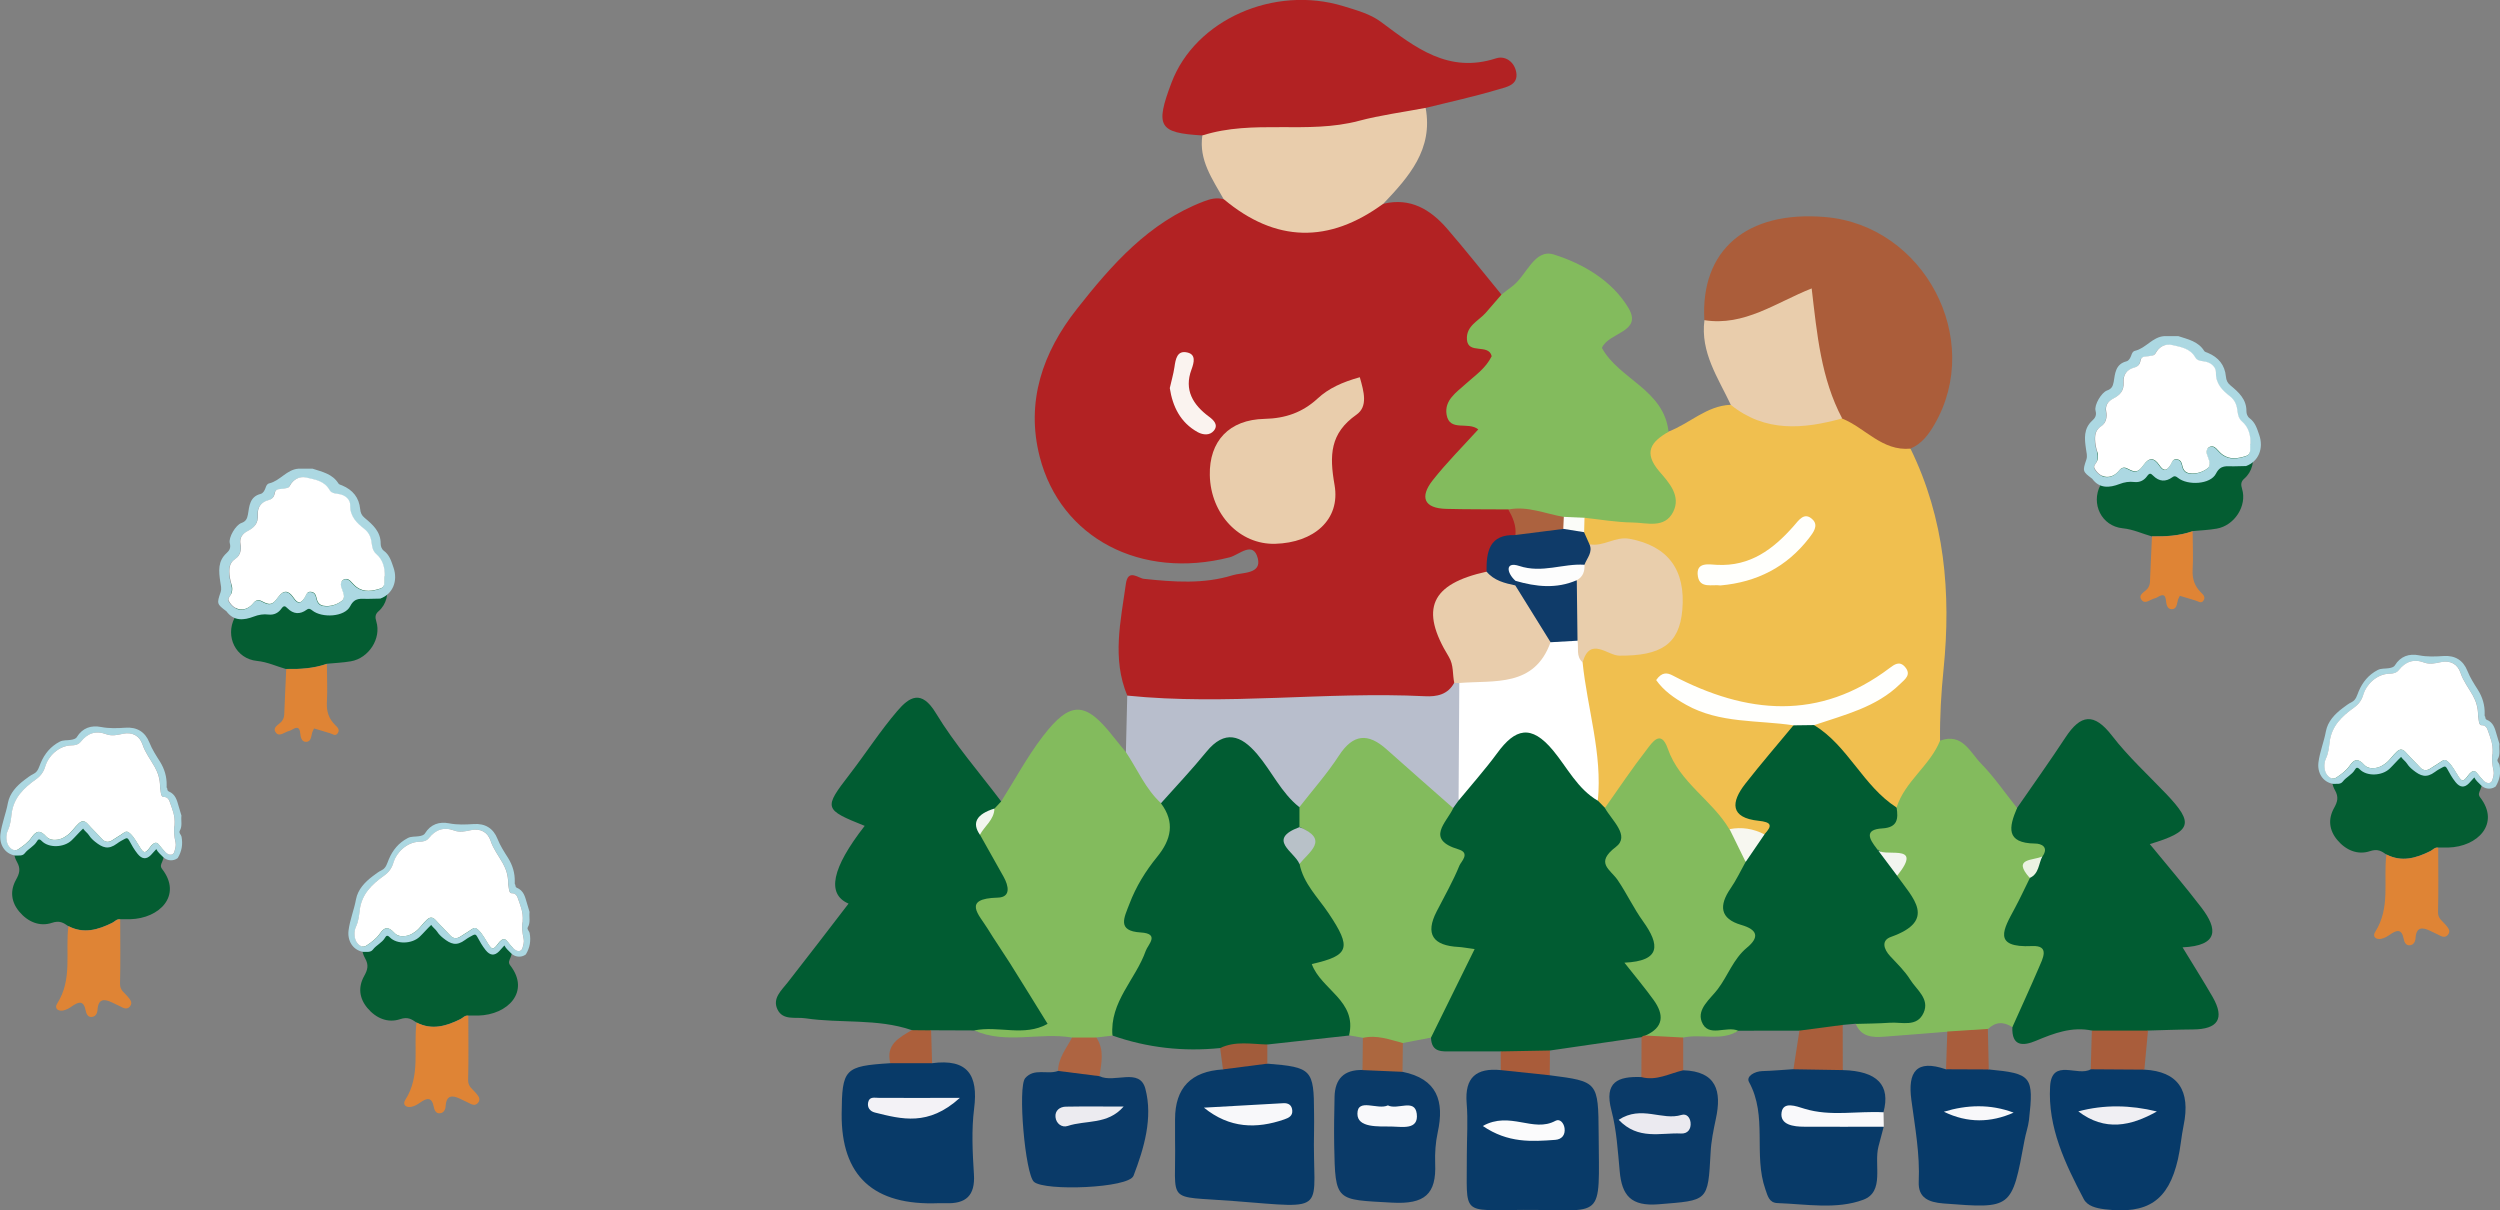 <?xml version="1.0" encoding="UTF-8"?>
<svg id="_レイヤー_2" data-name="レイヤー 2" xmlns="http://www.w3.org/2000/svg" viewBox="0 0 275.56 133.41">
  <rect x="0" y="0" width="275.56" height="133.41" fill="#808080" stroke="none"/>
  <defs>
    <style>
      .cls-1 {
        fill: #f0bf4f;
      }

      .cls-2 {
        fill: #b8c1c8;
      }

      .cls-3 {
        fill: #ac5f3b;
      }

      .cls-4 {
        fill: #fffffc;
      }

      .cls-5 {
        fill: #f9f9fb;
      }

      .cls-6 {
        fill: #ae6441;
      }

      .cls-7 {
        fill: #015c32;
      }

      .cls-8 {
        fill: #ab5d3a;
      }

      .cls-9 {
        fill: #f2f6ef;
      }

      .cls-10 {
        fill: #f2f5ef;
      }

      .cls-11 {
        fill: #df8435;
      }

      .cls-12 {
        fill: #acd8e2;
      }

      .cls-13 {
        fill: #a25c3b;
      }

      .cls-14 {
        fill: #083a68;
      }

      .cls-15 {
        fill: #a95d3b;
      }

      .cls-16 {
        fill: #fbfcf8;
      }

      .cls-17 {
        fill: #ac673f;
      }

      .cls-18 {
        fill: #ecebf0;
      }

      .cls-19 {
        fill: #f7f7f0;
      }

      .cls-20 {
        fill: #0a3a68;
      }

      .cls-21 {
        fill: #a95c3a;
      }

      .cls-22 {
        fill: #fbfbfc;
      }

      .cls-23 {
        fill: #e9cdac;
      }

      .cls-24 {
        fill: #83bb5d;
      }

      .cls-25 {
        fill: #073a69;
      }

      .cls-26 {
        fill: #ebeaf0;
      }

      .cls-27 {
        fill: #fff;
      }

      .cls-28 {
        fill: #a95d3c;
      }

      .cls-29 {
        fill: #ac623f;
      }

      .cls-30 {
        fill: #ebf2e3;
      }

      .cls-31 {
        fill: #f0eff3;
      }

      .cls-32 {
        fill: #b22223;
      }

      .cls-33 {
        fill: #fffffd;
      }

      .cls-34 {
        fill: #f8f8fa;
      }

      .cls-35 {
        fill: #ac613e;
      }

      .cls-36 {
        fill: #e9ceac;
      }

      .cls-37 {
        fill: #a95e3b;
      }

      .cls-38 {
        fill: #045d32;
      }

      .cls-39 {
        fill: #0f3b69;
      }

      .cls-40 {
        fill: #f3f2f6;
      }

      .cls-41 {
        fill: #faf3ef;
      }

      .cls-42 {
        fill: #fdfdfd;
      }

      .cls-43 {
        fill: #b8becc;
      }
    </style>
  </defs>
  <g id="_レイヤー_1-2" data-name="レイヤー 1">
    <g>
      <g>
        <path class="cls-32" d="M152.49,22.46c2.97-.71,5.18.63,7.01,2.74,2.06,2.38,4.01,4.86,6.01,7.29.36,1.19-.5,1.88-1.09,2.68-.45.6-1.32,1.38-.79,1.97,2.77,3.06.03,4.39-1.72,6.1-.83.81-1.86,1.91-.2,2.72,2.49,1.22,1.4,2.41.32,3.83-1.11,1.46-3.77,2.53-2.88,4.49.85,1.87,3.49.61,5.3.96.75.15,1.51.22,2.17.67.96.86,1.29,1.89.8,3.11-1.45,1.14-2.54,2.57-3.32,4.24-1.09.87-2.56,1.12-3.55,2.16-1.59,1.66-1.96,3.52-.78,5.53,1,1.71,1.72,3.41.55,5.34-1.3,1.55-3.12,1.57-4.9,1.62-8.26.23-16.54-.41-24.78.65-2.27.29-4.6-.08-6.38-1.88-1.71-4.09-.73-8.21-.16-12.33.24-1.71,1.38-.61,1.98-.55,3.3.35,6.6.6,9.8-.4,1.03-.32,3.21-.1,2.76-1.86-.51-1.98-2.06-.38-3.1-.11-9.75,2.49-18.63-2.09-20.94-11.09-1.55-6.06.33-11.5,4.09-16.27,3.84-4.88,7.92-9.55,14-11.87.76-.29,1.42-.45,2.19-.24.12-.03.29-.12.36-.07,5.64,3.58,11.42,2.84,17.25.57Z"/>
        <path class="cls-1" d="M210.58,49.45c3.78,7.71,4.49,15.94,3.65,24.29-.27,2.65-.42,5.26-.39,7.9.08,3.53-2.79,5.24-4.68,7.57-1.45.16-2.42-.77-3.14-1.74-1.97-2.67-4.86-4.61-6.22-7.76,2.22-2.49,6.04-2,8.19-4.65-2.09,1.44-4.34,2.58-6.81,3.08-2.76.56-5.57.37-8.37.19-2.69-.18-5.21-.9-8.14-2.6,4.15,3.3,8.85,2.12,12.79,3.72,1.09,1.51-.3,2.3-1.02,3.19-.95,1.18-1.89,2.36-2.75,3.61-.97,1.41-1.58,2.65.6,3.57,1.42.6,1.63,1.5.28,2.49-1.28.25-2.51-.09-3.75-.32-2.9-1.68-4.8-4.4-6.68-7.01-1.38-1.92-2.02-1.65-3.19.02-1.18,1.68-1.97,3.89-4.5,4.14-.55-.32-.84-.83-1.03-1.41-.34-4.81-1.58-9.52-1.67-14.36.22-1.88,1.3-2.46,3.16-2.44,6.03.06,7.52-.99,7.45-4.9-.07-3.88-2.28-5.38-7.9-5.36-.38,0-.76-.09-1.13-.2-.83-.37-1.23-1.04-1.34-1.91-.03-.62.1-1.2.46-1.72,1.8-1.1,3.69-.06,5.53-.17,3.3-.2,3.74-.85,2.28-3.9-1.69-3.53-1.55-3.96,1.65-5.2,2.33-.88,4.19-2.84,6.84-2.95,4,.83,7.99,1.88,12.11.75,2.92.68,5.31,2.38,7.71,4.06Z"/>
        <path class="cls-7" d="M176.13,88.26c.26.27.53.53.79.8,1.85.41,2.79,1.96,2.14,3.36-1.29,2.77.26,4.5,1.51,6.48.74,1.17,1.53,2.34,2.05,3.62.86,2.13.47,3.7-2.24,4.06,1.4,1.66,3.2,3.16,3.29,5.59.04,1.15-.63,1.87-1.66,2.28-.37.1-.73.06-1.06-.13-3.37.49-6.73.98-10.1,1.47-1.79,1.37-3.6,1.27-5.43.1-1.76,0-3.52,0-5.27,0-1.13,0-2.37.19-2.42-1.52-.52-2.52,1.36-4.23,2.2-6.28.6-1.47,1.1-2.62-1.13-3-2.47-.41-2.61-2.03-1.84-3.98.56-1.41,1.29-2.75,2.06-4.06.74-1.26,1.24-2.34-.13-3.68-1.52-1.5-.35-3.03.51-4.45.3-.46.61-.91.92-1.36,1.68-2.04,3.17-4.23,5.04-6.12,1.83-1.84,3.69-1.93,5.62-.11,2.12,2.01,3.93,4.25,5.17,6.91Z"/>
        <path class="cls-7" d="M107.39,113.58c-1.59,0-3.17-.01-4.76-.02-.72.53-1.43.62-2.14-.02-3.81-1.3-7.83-.72-11.72-1.3-1.09-.16-2.49.27-3.08-.99-.57-1.21.43-2.07,1.13-2.96,2.26-2.88,4.48-5.79,6.71-8.69q-3.67-1.58,1.78-8.57c-4.52-1.81-4.54-1.94-1.66-5.68,1.78-2.31,3.36-4.77,5.25-6.98,1.32-1.54,2.65-2.43,4.26.24,2.08,3.43,4.76,6.5,7.19,9.72.21.61-.14.99-.55,1.35-1.15.56-2,1.21-.77,2.51.85,1.27,1.64,2.58,2.31,3.95.47.96.78,2.2-.18,2.81-2.75,1.74-1.2,3.35-.06,5.02,1.36,2,2.63,4.05,3.89,6.12,1.9,3.12,1.6,3.75-1.91,3.74-1.89,0-3.81.34-5.67-.25Z"/>
        <path class="cls-7" d="M148.69,114.14c-3,.33-6,.66-9,.99-1.65,1.14-3.41.88-5.19.39-4.05.41-8.01-.02-11.86-1.37-1.82-2.78.53-4.76,1.4-6.98.67-1.7,2.17-3.23-.38-4.72-.85-.49-.46-1.62-.19-2.48.49-1.58,1.07-3.18,2.16-4.43,1.9-2.18,2.26-4.68,1.99-7.4,1.1-2.37,2.83-4.23,4.76-5.92,2.61-2.29,4.59-2.19,6.9.45,1.67,1.91,3.25,3.93,4.47,6.18.28.75.31,1.5.05,2.25-3.04,1.44-.26,2.66.16,3.97.93,2.12,2.63,3.76,3.73,5.77,1.06,1.94,2.11,4.08-.68,5.52-1.45.75-.23,1.2.08,1.65.72,1.05,1.54,2.04,2.08,3.2.48,1.03,1.08,2.16-.45,2.91Z"/>
        <path class="cls-7" d="M222.33,89.05c1.78-2.58,3.61-5.14,5.33-7.76,1.68-2.56,3.15-2.77,5.14-.19,1.78,2.31,3.96,4.3,5.98,6.42,3.08,3.24,2.83,4.12-1.82,5.52,1.94,2.37,3.88,4.63,5.69,7,1.82,2.37,1.91,4.2-2.08,4.38,1.17,1.93,2.28,3.67,3.31,5.46,1.39,2.42.56,3.57-2.15,3.59-1.66.01-3.31.08-4.97.12-2.07,1.32-4.13,1.33-6.19,0-2.2-.45-4.16.29-6.14,1.12-1.42.6-2.71.67-2.62-1.51-.41-1.17-.12-2.26.41-3.31,1.11-2.18,2.63-4.3-1.13-5.65-1.18-.42-1.02-1.91-.57-3.06.6-1.56,1.54-2.92,2.41-4.32.44-.8,1.12-1.49,1.13-2.48-1.48-1.49-5.2-2.25-1.73-5.32Z"/>
        <path class="cls-7" d="M199.95,79.92c3.76,2.29,5.4,6.72,9.09,9.08,2.11,2.16-1.54,2.71-1.2,4.37.57,1.23,1.45,2.24,2.31,3.26,2.05,2.18,3.14,4.36.21,6.73-1.01.81-.62,1.8.01,2.69.65.93,1.4,1.8,1.87,2.85,1.15,2.55.24,4.28-2.5,4.52-1.74.15-3.55.32-5.2-.58-.48.04-.95.09-1.43.13-1.42,1.52-3,1.78-4.77.63-2.24,0-4.48,0-6.71.01-.71.35-1.48.29-2.23.23-2.7-.19-3.27-1.23-1.98-3.68.58-1.11,1.42-2.07,2.08-3.14,1.19-1.92,2.99-3.38.33-5.99-1.87-1.83.52-4.12,1.69-6,.85-1.16,1.57-2.43,2.96-3.07.94-1,.75-1.34-.64-1.49-3.17-.33-3.06-2.05-1.46-4.09,1.71-2.19,3.53-4.29,5.3-6.43.75-.76,1.5-.75,2.26-.03Z"/>
        <path class="cls-24" d="M183.93,47.58c-1.94,1.11-2.85,2.28-1,4.42,1,1.16,2.4,2.65,1.49,4.43-.95,1.87-2.92,1.18-4.49,1.16-1.76-.02-3.52-.33-5.28-.52-.71.54-1.52.74-2.39.74-2.11-.15-4.15-.59-6.01-1.66-2.27-.02-4.55,0-6.82-.06-2.49-.05-2.95-1.31-1.53-3.13,1.54-1.96,3.32-3.73,5.04-5.63-1.12-.91-3.16.3-3.49-1.62-.27-1.6,1.08-2.46,2.09-3.38,1.02-.93,2.21-1.7,2.88-3.07-.33-1.43-2.62-.15-2.73-1.84-.1-1.52,1.29-2.04,2.09-2.96.58-.66,1.15-1.33,1.72-1.99.4-.31.79-.62,1.2-.92,1.57-1.18,2.42-4.17,4.56-3.5,3.23,1.01,6.44,2.89,8.23,5.89,1.61,2.69-2.19,2.67-2.92,4.41,1.88,3.45,6.83,4.59,7.34,9.22Z"/>
        <path class="cls-24" d="M127.97,88.55c1.56,2.08,1.13,3.99-.42,5.89-1.28,1.57-2.33,3.27-3.06,5.19-.58,1.52-1.41,2.99,1.24,3.15,2.16.13.8,1.34.56,2.02-1.11,3.16-3.99,5.62-3.67,9.35-.6.07-1.2.14-1.8.21-.89.72-1.78.73-2.67,0-3.57-.6-7.28.77-10.77-.78,2.67-.56,5.5.73,8.09-.73-1.38-2.23-2.75-4.46-4.14-6.67-.81-1.28-1.68-2.53-2.47-3.82-.94-1.53-2.87-3.32,1.12-3.42,1.47-.04,1.2-1.3.64-2.3-.87-1.54-1.73-3.08-2.6-4.63-.36-1.45,1.12-1.89,1.6-2.89.24-.26.48-.52.73-.78,1.52-2.4,2.87-4.93,4.59-7.17,3.05-3.98,4.71-3.89,7.79.05.45.57.92,1.13,1.38,1.69,2.2,1.25,3.39,3.2,3.87,5.63Z"/>
        <path class="cls-24" d="M143.23,91.17c0-.73,0-1.46,0-2.19.49-3.36,2.98-5.44,5.12-7.68,1.06-1.11,2.64-.89,3.9-.1,3.22,2.03,6.25,4.27,7.94,7.86-.76,1.64-3.11,3.45.57,4.56,1.35.4.28,1.36.11,1.77-.71,1.75-1.66,3.4-2.52,5.08q-1.9,3.7,2.46,3.91c.37.02.75.1,1.73.23-1.67,3.38-3.24,6.57-4.81,9.76-1.03.2-2.06.39-3.09.59-1.63,1.04-3.02.26-4.41-.57-.51-.09-1.02-.18-1.53-.27.91-3.81-3.1-5.05-4.11-7.86,4.16-.94,4.42-1.77,1.85-5.6-1.17-1.75-2.77-3.26-3.2-5.45.05-.36.02-.77.2-1.08.62-1.06,1.97-2.13-.21-2.98Z"/>
        <path class="cls-8" d="M210.58,49.45c-3.13.3-4.99-2.3-7.54-3.32-3.02-1.72-2.75-4.93-3.37-7.68-1.07-4.75-.95-4.68-5.46-3.27-2.05.64-4.21,2.18-6.35.11-.44-7.73,4.66-12.09,13.3-11.37,10.91.91,17.54,13.46,12.06,22.87-.64,1.1-1.39,2.13-2.63,2.65Z"/>
        <path class="cls-24" d="M206.86,93.53c-.81-1.03-1.43-2.1.62-2.22,1.68-.1,1.77-1.05,1.57-2.31.92-2.89,3.68-4.6,4.79-7.36,2.45-.9,3.3,1.27,4.5,2.5,1.47,1.5,2.67,3.27,3.99,4.92-.9,2.1-1.29,3.88,1.99,3.92.68,0,1.54.38.81,1.42-.88.55-1.52,1.24-1.39,2.38-.56,1.12-1.08,2.26-1.68,3.37-1.2,2.24-2.52,4.34,1.92,4.13,2.02-.1,1.16,1.42.74,2.41-.94,2.19-1.94,4.36-2.91,6.53-.95-.63-1.85-.61-2.69.21-1.42,1.2-2.91,1.34-4.47.29-2.33.18-4.66.38-6.99.55-1.29.1-2.51.02-3.11-1.41,1.26-.04,2.52-.04,3.77-.13,1.32-.09,2.98.53,3.71-1.1.69-1.54-.78-2.53-1.48-3.65-.59-.95-1.43-1.75-2.2-2.58-.73-.78-1.01-1.75.08-2.13,5.11-1.82,2.4-4.3.68-6.73.28-1.77-1.31-2.15-2.25-3Z"/>
        <path class="cls-32" d="M132.53,14.93c-4.81-.28-5.23-.99-3.4-5.82,2.61-6.91,11.27-10.78,18.95-8.43,1.43.44,2.97.86,4.13,1.73,3.79,2.82,7.43,5.73,12.69,4.02,1.02-.33,2.03.39,2.23,1.55.24,1.41-1.12,1.62-1.96,1.87-2.64.79-5.34,1.38-8.01,2.04-2.15,2.48-5.27,2.21-8.06,2.66-5.48.88-11.02.97-16.55.37Z"/>
        <path class="cls-24" d="M192.41,95c-.55.98-1.03,2.02-1.67,2.94-1.28,1.87-1.18,3.32,1.19,4.01,1.8.52,2.03,1.35.62,2.51-1.51,1.25-2.09,3.1-3.23,4.59-.83,1.08-2.27,2.16-1.76,3.54.69,1.87,2.74.42,4.05,1.03-1.92,1.19-4.09.29-6.1.75-1.44.88-2.85,1.12-4.17-.22,2.07-.9,2.1-2.31.92-3.94-.96-1.33-2.02-2.59-3.21-4.1,4.04-.18,3.91-1.97,2.06-4.55-1.04-1.44-1.8-3.08-2.8-4.55-.83-1.21-2.54-1.88-.2-3.66,1.6-1.22-.44-2.91-1.21-4.29,1.52-2.15,2.98-4.34,4.59-6.41.58-.75,1.57-2.34,2.34-.13,1.29,3.73,4.87,5.65,6.78,8.87,1.2.91,2.5,1.76,1.77,3.61Z"/>
        <path class="cls-43" d="M160.17,89.07c-2.45-2.16-4.91-4.31-7.34-6.48-2.04-1.82-3.68-1.71-5.25.7-1.3,2-2.9,3.8-4.36,5.68-2.01-1.59-3.04-3.96-4.66-5.86-1.76-2.07-3.56-2.73-5.59-.24-1.59,1.95-3.32,3.78-5,5.66-1.72-1.58-2.6-3.74-3.87-5.63.05-2.08.1-4.15.15-6.23,10.93,1.12,21.87-.47,32.81.07,1.32.07,2.53-.18,3.23-1.48.46-.21.82-.1,1.08.34,1.29,4.28.51,8.45-.59,12.62-.2.28-.41.56-.61.84Z"/>
        <path class="cls-23" d="M132.53,14.93c5.63-1.8,11.58-.1,17.25-1.61,2.41-.64,4.9-.96,7.36-1.43.84,4.57-1.84,7.59-4.65,10.55-6,4.41-11.88,4.32-17.62-.5-1.22-2.19-2.75-4.28-2.34-7.02Z"/>
        <path class="cls-14" d="M139.69,117.24c4.9.39,5.14.64,5.15,5.45,0,.64.02,1.27,0,1.91-.22,9.16,1.96,8.61-8.89,7.78-7.63-.59-6.3.43-6.43-6.73-.01-.76,0-1.53,0-2.29q0-5.17,5.27-5.48c1.52-1.05,3.09-1.76,4.89-.63Z"/>
        <path class="cls-14" d="M102.73,117.19c3.92-.52,5.12,1.29,4.64,5.01-.3,2.38-.17,4.83-.02,7.24.15,2.35-.89,3.27-3.11,3.18-.25-.01-.51,0-.76,0q-10.79.44-10.71-9.84c.04-4.98.31-5.27,5.36-5.59,1.53-1.08,3.07-1.06,4.6,0Z"/>
        <path class="cls-14" d="M170.82,118.52c5.32.69,5.35.69,5.39,6.48.06,9.75.72,8.32-8.32,8.36-6.97.03-6.18.7-6.21-6.03,0-1.91.14-3.83-.02-5.73-.23-2.85,1.07-3.91,3.76-3.65,1.95-1.18,3.76-1.12,5.4.57Z"/>
        <path class="cls-25" d="M236.37,117.9q5.53.31,4.31,6.18c-.25,1.22-.34,2.48-.62,3.7-1.05,4.58-3.34,6.09-8.08,5.51-.95-.12-1.89-.35-2.3-1.12-2.04-3.89-3.98-7.9-3.71-12.43.19-3.17,3.07-1.02,4.48-1.88,1.98-1.03,3.95-1.23,5.92.04Z"/>
        <path class="cls-14" d="M207.63,124.19c-.19.73-.39,1.46-.58,2.19-.52,2.01.71,4.97-1.67,5.86-2.94,1.1-6.28.48-9.45.37-.91-.03-1.07-.73-1.34-1.51-1.35-3.83.26-8.09-1.81-11.84-.34-.62.62-1.18,1.48-1.2,1.14-.03,2.28-.14,3.42-.21,1.84-1.16,3.65-1.06,5.45.1q5.69.16,4.47,4.65c-2.41,1.67-5.13.38-7.32.81,2.18.47,4.91-.76,7.34.78Z"/>
        <path class="cls-25" d="M219.21,117.88c4.73.45,4.98.75,4.43,5.59-.09.75-.36,1.47-.49,2.21-1.4,7.6-1.39,7.55-8.94,6.97-1.66-.13-2.79-.64-2.72-2.38.14-3.06-.41-6.03-.81-9.02-.42-3.09.53-4.53,3.82-3.38,1.57-1.04,3.14-.95,4.71.02Z"/>
        <path class="cls-23" d="M187.86,35.29c4.41.7,7.89-1.94,11.83-3.5.59,5.05,1.03,9.92,3.36,14.33-4.3,1.19-8.49,1.55-12.27-1.49-1.4-2.98-3.37-5.78-2.91-9.34Z"/>
        <path class="cls-20" d="M121.19,118.62c1.64.81,4.44-.99,5.06,1.4.84,3.19-.14,6.53-1.31,9.58-.53,1.37-9.78,1.71-10.97.67-.97-.85-1.81-10.45-.97-11.43.99-1.15,2.44-.36,3.6-.79,1.71-1.29,3.21-.88,4.57.58Z"/>
        <path class="cls-20" d="M154.59,118.14c3.82.77,4.64,3.23,3.88,6.68-.24,1.11-.32,2.28-.28,3.41.15,3.4-1.15,4.53-4.75,4.33-6.23-.35-6.26-.06-6.38-6.33-.03-1.78,0-3.55.04-5.33.04-1.98,1.05-3,3.06-2.96,1.52-.99,3-1.11,4.41.19Z"/>
        <path class="cls-20" d="M185.53,117.97c3.68.12,4.26,2.3,3.6,5.35-.26,1.23-.52,2.47-.58,3.72-.29,5.46-.28,5.25-5.72,5.7-3.05.25-4.06-.96-4.3-3.64-.21-2.24-.34-4.54-.91-6.7-.84-3.17.74-3.78,3.31-3.68,1.41-1,2.9-1.59,4.61-.75Z"/>
        <path class="cls-15" d="M236.37,117.9c-1.97-.01-3.94-.03-5.92-.04.04-1.42.08-2.84.12-4.26,2.07,0,4.13,0,6.19,0-.13,1.43-.26,2.87-.4,4.3Z"/>
        <path class="cls-37" d="M203.13,117.95c-1.82-.03-3.63-.06-5.45-.09.22-1.42.44-2.84.66-4.26,1.59-.21,3.18-.42,4.77-.63,0,1.66,0,3.33.01,4.99Z"/>
        <path class="cls-28" d="M219.21,117.88c-1.57,0-3.14-.01-4.71-.02.05-1.39.09-2.78.14-4.16,1.49-.1,2.98-.19,4.47-.29.03,1.49.06,2.98.1,4.47Z"/>
        <path class="cls-35" d="M185.53,117.97c-1.52.35-2.96,1.2-4.61.75,0-1.47.01-2.93.02-4.4.12-.12.26-.18.42-.18,1.39.07,2.78.14,4.17.22,0,1.2,0,2.41,0,3.61Z"/>
        <path class="cls-5" d="M207.63,124.19c-2.92,0-5.85.02-8.77,0-1.16,0-2.68-.2-2.49-1.56.18-1.27,1.61-.7,2.53-.42,2.87.88,5.81.23,8.71.39,0,.53.02,1.06.03,1.59Z"/>
        <path class="cls-17" d="M154.59,118.14c-1.47-.06-2.94-.13-4.41-.19.01-1.18.03-2.37.04-3.55,1.54-.36,2.96.19,4.41.57-.01,1.06-.02,2.11-.04,3.17Z"/>
        <path class="cls-6" d="M121.19,118.62c-1.52-.19-3.05-.39-4.57-.58.03-1.43.93-2.5,1.55-3.68.89,0,1.78,0,2.67,0,.92,1.36.56,2.82.35,4.27Z"/>
        <path class="cls-3" d="M102.73,117.19c-1.53,0-3.07,0-4.6,0-.52-2.06.97-2.81,2.36-3.64.71,0,1.43.01,2.14.02.03,1.21.07,2.42.11,3.62Z"/>
        <path class="cls-13" d="M139.69,117.24c-1.63.21-3.26.42-4.89.63-.1-.78-.21-1.57-.31-2.35,1.69-.81,3.45-.43,5.2-.39,0,.7,0,1.41,0,2.11Z"/>
        <path class="cls-21" d="M170.82,118.52c-1.8-.19-3.6-.38-5.4-.57,0-.69,0-1.37-.01-2.06,1.81-.03,3.62-.07,5.43-.1,0,.91-.01,1.82-.02,2.73Z"/>
        <path class="cls-23" d="M149.88,41.57c.46,1.62.92,3.24-.37,4.14-2.91,2.05-2.99,4.45-2.41,7.75.67,3.85-2.32,6.36-6.54,6.48-3.92.11-7.12-3.25-7.21-7.56-.08-3.75,2.13-6.13,6.03-6.21,2.29-.05,4.18-.7,5.86-2.25,1.21-1.12,2.71-1.8,4.64-2.34Z"/>
        <path class="cls-23" d="M160.86,75.28c-.19,0-.38,0-.56,0-.22-.96-.04-1.95-.61-2.89-3.23-5.27-1.99-8.02,4.17-9.38,1.37-.09,2.48.54,3.58,1.23,2.06,1.82,3.1,4.23,3.94,6.76-1.55,4.57-5.28,6.09-10.51,4.3Z"/>
        <path class="cls-39" d="M167.04,64.53c-1.19-.25-2.36-.53-3.19-1.53-.02-2.19.29-4.13,3.18-4.02,1.5-1.65,3.48-1.36,5.4-1.31.86.04,1.73.07,2.18,1.01.2.44.39.88.59,1.32,1.34.83.4,1.58-.07,2.35-2.26,1.5-4.93,1.11-7.4,1.61-.2.22-.44.42-.69.58Z"/>
        <path class="cls-41" d="M128.94,42.77c.18-.81.4-1.54.51-2.29.13-.9.29-1.91,1.45-1.62.92.23.73,1.06.43,1.87-.84,2.25.16,3.89,1.95,5.21.51.38,1.04.9.51,1.54-.45.54-1.18.47-1.76.16-1.93-1.06-2.78-2.84-3.09-4.86Z"/>
        <path class="cls-29" d="M172.31,58.3c-1.76.22-3.52.45-5.27.67.1-1.04-.29-1.94-.79-2.81,2.14-.42,4.1.48,6.13.82.48.46.48.91-.06,1.32Z"/>
        <path class="cls-27" d="M160.86,75.28c3.89-.31,8.27.49,10.05-4.5.76-1,1.73-.94,2.77-.55,1.1.69.4,1.88.76,2.78.52,5.09,2.19,10.05,1.68,15.25-2.25-1.31-3.37-3.66-4.94-5.55-2.42-2.91-4.17-2.41-6.15.3-1.33,1.81-2.83,3.49-4.26,5.23.03-4.32.05-8.63.08-12.95Z"/>
        <path class="cls-36" d="M174.45,73.01c-.77-.66-.42-1.59-.57-2.4-1.44-1.96-1.03-4.12-.7-6.28.21-.89.86-1.47,1.47-2.09.27-.73.94-1.36.55-2.25,1.54.31,2.82-.9,4.43-.6,4.2.79,6.2,3.4,5.8,7.86-.33,3.77-2.35,5.05-6.94,5.02-1.28,0-3.23-2.16-4.04.73Z"/>
        <path class="cls-33" d="M199.95,79.92c-.75,0-1.51.02-2.26.03-3.97-.6-8.13-.19-11.83-2.26-1.32-.74-2.49-1.56-3.31-2.73.64-.92,1.23-.82,1.83-.5,8.13,4.26,16.14,5.04,23.92-.84.5-.37,1.06-.8,1.66-.13.78.88-.01,1.4-.51,1.89-2.64,2.59-6.15,3.41-9.5,4.55Z"/>
        <path class="cls-4" d="M189.63,64.53c-.88-.14-2.25.38-2.48-.99-.27-1.65,1.22-1.32,2.1-1.28,3.67.19,6.2-1.72,8.46-4.28.53-.59,1.17-1.66,2.12-.68.61.64.05,1.39-.43,2.01-2.46,3.18-5.73,4.86-9.77,5.22Z"/>
        <path class="cls-19" d="M192.41,95c-.59-1.2-1.18-2.41-1.77-3.61,1.35-.26,2.63-.05,3.85.58-.69,1.01-1.38,2.02-2.07,3.03Z"/>
        <path class="cls-16" d="M172.31,58.3c.02-.44.04-.88.06-1.33.76.03,1.52.07,2.28.1-.01.53-.02,1.06-.04,1.59-.77-.12-1.53-.25-2.3-.37Z"/>
        <path class="cls-9" d="M109.61,89.12c-.03,1.24-1.08,1.92-1.6,2.89q-1.37-1.96,1.6-2.89Z"/>
        <path class="cls-2" d="M143.23,91.17c3.33,1.35,1.1,2.7,0,4.06-.54-1.35-3.65-2.7,0-4.06Z"/>
        <path class="cls-30" d="M223.73,96.77c-2.01-2.24.43-1.88,1.39-2.38-.43.81-.36,1.92-1.39,2.38Z"/>
        <path class="cls-10" d="M206.86,93.53c.45,1.22,5.39-.9,2.25,3-.75-1-1.5-2-2.25-3Z"/>
        <path class="cls-34" d="M132.7,122.09c2.91-.16,5.83-.32,8.74-.49.61-.04.96.24,1,.81.04.58-.36.8-.89.98-3.05,1.05-6.01,1-8.85-1.3Z"/>
        <path class="cls-40" d="M105.79,121.02c-3.47,3.15-6.41,2.34-9.35,1.61-.57-.14-.86-.57-.75-1.12.14-.67.69-.5,1.19-.5,2.62.02,5.23,0,8.91,0Z"/>
        <path class="cls-22" d="M163.44,124.11c3.01-1.68,5.56.77,8.01-.57.48-.26.91.22,1,.8.11.79-.33,1.25-1.03,1.3-2.59.19-5.2.37-7.98-1.53Z"/>
        <path class="cls-31" d="M237.74,122.51c-2.85,1.61-5.73,2.23-8.66-.01,2.85-.76,5.73-.71,8.66.01Z"/>
        <path class="cls-34" d="M214.26,122.54c2.54-.77,5.11-.87,7.69.1-2.51,1.11-5.06,1.18-7.69-.1Z"/>
        <path class="cls-18" d="M123.85,121.97c-1.78,2.04-4.14,1.46-6.17,2.14-.64.21-1.27-.27-1.34-.98-.07-.72.47-1.14,1.15-1.15,2.12-.04,4.24-.01,6.36-.01Z"/>
        <path class="cls-5" d="M152.98,121.84c1.07.54,2.96-.8,3.18.92.23,1.84-1.64,1.42-2.79,1.41-1.44-.02-3.76.16-3.75-1.41,0-1.78,2.24-.38,3.36-.92Z"/>
        <path class="cls-26" d="M178.42,123.43c2.51-1.65,4.78.13,6.93-.54.56-.17.93.29.99.83.08.73-.31,1.26-1.05,1.22-2.25-.11-4.71.76-6.87-1.51Z"/>
        <path class="cls-39" d="M173.8,63.95c.03,2.22.05,4.44.08,6.67-.99.06-1.98.11-2.97.17-1.29-2.08-2.58-4.17-3.88-6.25,0-.17,0-.34,0-.51,2.25-.43,4.5-.55,6.76-.07Z"/>
        <path class="cls-42" d="M173.8,63.95c-2.24.98-4.5.73-6.76.07-.98-.88-1.16-2.16.41-1.64,2.54.84,4.82-.29,7.2-.13.03.72-.16,1.34-.85,1.7Z"/>
      </g>
      <g>
        <path class="cls-38" d="M7.54,102.09c-.55-.38-.97-.66-1.82-.37-1.35.45-2.66-.11-3.6-1.24-.9-1.08-1.03-2.3-.35-3.52.38-.68.53-1.2.1-1.96-.61-1.07-.3-2.2.51-3.04.7-.72,1.13-1.42.97-2.45-.04-.29.05-.7.24-.91,1.26-1.44,2.42-3.01,3.88-4.21,1.7-1.39,3.25-.97,4.4.9.28.45.63.58,1.04.73,1.93.72,3.37,1.84,3.47,4.08.02.42.22.63.51.88,1.25,1.07,1.59,2.46,1.01,3.95-.12.3-.29.53-.02.87,2.22,2.88-.27,5.44-3.53,5.52-.37,0-.74,0-1.11,0-.37-.06-.58.24-.86.38-1.56.78-3.15,1.25-4.85.37Z"/>
        <path class="cls-11" d="M7.54,102.09c1.69.88,3.28.41,4.85-.37.28-.14.49-.44.86-.38,0,2.37.04,4.74-.02,7.1-.02.72.5.98.84,1.4.26.33.59.65.27,1.07-.32.43-.73.21-1.1.01-.29-.15-.59-.28-.88-.42-.88-.43-1.53-.42-1.61.79-.02.39-.2.76-.62.8-.46.05-.62-.36-.69-.72-.22-1.12-.77-.97-1.5-.46-.29.21-.63.4-.98.47-.58.11-.99-.24-.66-.76,1.72-2.68.88-5.69,1.24-8.54Z"/>
        <path class="cls-12" d="M18.44,86.95c0,.13.05.24.17.29.73.3.89.96,1.08,1.62.1.35.2.69.31,1.04-.07.56.13,1.14-.19,1.68-.13.22.15.41.2.65.16.85.02,1.62-.42,2.35-.51.39-1.23.31-1.67-.17-.24-.26-.53-.47-.69-.82-.21.23-.4.45-.6.66-.51.51-.99.45-1.46-.13-.38-.47-.67-.99-.95-1.51-.13-.24-.24-.27-.46-.15-.29.16-.59.31-.86.52-.97.72-1.59.46-2.42-.2-.25-.2-.49-.43-.66-.7-.18-.28-.46-.45-.66-.75-.46.43-.84.89-1.27,1.3-.83.79-2.5.88-3.3.06-.26-.27-.4-.17-.52.05-.33.56-.96.81-1.34,1.31-.27.35-.71.22-1.08.25-1.14-.2-1.75-1.24-1.6-2.38.15-1.17.61-2.26.82-3.41.2-1.08.97-1.9,1.85-2.56.32-.24.64-.49,1.01-.67.46-.23.57-.74.75-1.17.43-1.03,1.1-1.84,2.1-2.36.39-.2.82-.13,1.23-.2.27-.04.55-.12.66-.31.63-1.02,1.59-1.32,2.66-1.11.92.18,1.8.14,2.71.08,1.26-.09,2.17.47,2.63,1.64.3.76.74,1.43,1.17,2.11.49.79.75,1.65.73,2.59,0,.13-.04.28.08.38ZM19.25,90.92c.08-1.04-.27-1.72-.49-2.42-.1-.32-.26-.67-.72-.66-.14,0-.25-.16-.28-.32-.06-.28-.11-.56-.11-.85,0-.75-.21-1.46-.58-2.12-.46-.82-1.05-1.57-1.35-2.48-.33-1-1.14-1.4-2.15-1.19-.61.12-1.24.28-1.85.05-1.17-.44-2.06-.1-2.82.84-.24.3-.63.39-1.01.39-1.45.01-2.58,1.25-2.87,2.25-.19.63-.52,1.11-1.05,1.49-1.33.95-2.46,2.02-2.68,3.79-.07.6-.14,1.26-.4,1.8-.29.6-.21,1.46.17,1.89.27.3.66.44.98.22.53-.37,1.08-.74,1.45-1.29.55-.8.97-.82,1.64-.08.2.22.46.33.77.34.59.03,1.09-.17,1.55-.52.49-.37.81-.9,1.26-1.31.36-.33.66-.27.98.09.51.58,1.08,1.11,1.6,1.68.35.38.77.33,1.1.1.4-.27.84-.5,1.22-.79.3-.23.48-.19.74.05.49.45.77,1.06,1.13,1.6.38.57.52.59.95.07.11-.13.2-.28.32-.4.25-.25.51-.39.8-.01.24.31.49.61.78.87.37.33.79.27.9-.13.09-.32.2-.69.13-.99-.17-.74-.23-1.48-.1-1.96Z"/>
        <path class="cls-27" d="M19.25,90.92c-.13.48-.07,1.21.1,1.96.07.31-.04.67-.13.99-.11.4-.53.46-.9.13-.29-.26-.54-.56-.78-.87-.29-.38-.54-.24-.8.01-.12.12-.21.26-.32.4-.43.53-.57.5-.95-.07-.36-.54-.64-1.15-1.13-1.6-.26-.24-.44-.27-.74-.05-.39.29-.82.51-1.22.79-.34.23-.75.28-1.1-.1-.52-.57-1.09-1.11-1.6-1.68-.32-.36-.62-.42-.98-.09-.45.4-.77.94-1.26,1.31-.46.35-.96.56-1.55.52-.3-.02-.57-.13-.77-.34-.67-.74-1.09-.72-1.64.08-.38.55-.92.93-1.45,1.29-.33.23-.71.09-.98-.22-.39-.43-.46-1.29-.17-1.89.26-.55.33-1.2.4-1.8.22-1.77,1.35-2.84,2.68-3.79.54-.38.87-.85,1.05-1.49.29-.99,1.42-2.23,2.87-2.25.38,0,.77-.09,1.01-.39.75-.94,1.65-1.28,2.82-.84.61.23,1.24.08,1.85-.05,1.01-.21,1.82.2,2.15,1.19.3.91.89,1.66,1.35,2.48.37.66.57,1.36.58,2.12,0,.29.06.57.11.85.03.17.14.33.28.32.47-.01.62.34.72.66.23.7.57,1.38.49,2.42Z"/>
      </g>
      <g>
        <path class="cls-38" d="M45.91,112.71c-.55-.38-.97-.66-1.82-.37-1.35.45-2.66-.11-3.6-1.24-.9-1.08-1.03-2.3-.35-3.52.38-.68.53-1.2.1-1.96-.61-1.07-.3-2.2.51-3.04.7-.72,1.13-1.42.97-2.45-.04-.29.05-.7.24-.91,1.26-1.44,2.42-3.01,3.88-4.21,1.7-1.39,3.25-.97,4.4.9.28.45.63.58,1.04.73,1.93.72,3.37,1.84,3.47,4.08.02.42.22.63.51.88,1.25,1.07,1.59,2.46,1.01,3.95-.12.3-.29.53-.02.87,2.22,2.88-.27,5.44-3.53,5.52-.37,0-.74,0-1.11,0-.37-.06-.58.24-.86.38-1.56.78-3.15,1.25-4.85.37Z"/>
        <path class="cls-11" d="M45.91,112.71c1.69.88,3.28.41,4.85-.37.28-.14.49-.44.86-.38,0,2.37.04,4.74-.02,7.1-.02.72.5.98.84,1.4.26.33.59.65.27,1.07-.32.43-.73.21-1.1.01-.29-.15-.59-.28-.88-.42-.88-.43-1.53-.42-1.61.79-.02.39-.2.76-.62.8-.46.05-.62-.36-.69-.72-.22-1.12-.77-.97-1.5-.46-.29.21-.63.4-.98.47-.58.11-.99-.24-.66-.76,1.72-2.68.88-5.69,1.24-8.54Z"/>
        <path class="cls-12" d="M56.81,97.57c0,.13.05.24.17.29.73.3.89.96,1.08,1.62.1.35.2.69.31,1.04-.07.56.13,1.14-.19,1.68-.13.22.15.41.2.65.16.85.02,1.62-.42,2.35-.51.39-1.23.31-1.67-.17-.24-.26-.53-.47-.69-.82-.21.23-.4.45-.6.66-.51.51-.99.45-1.46-.13-.38-.47-.67-.99-.95-1.51-.13-.24-.24-.27-.46-.15-.29.16-.59.31-.86.52-.97.72-1.59.46-2.42-.2-.25-.2-.49-.43-.66-.7-.18-.28-.46-.45-.66-.75-.46.43-.84.89-1.27,1.3-.83.79-2.5.88-3.3.06-.26-.27-.4-.17-.52.05-.33.56-.96.81-1.34,1.31-.27.35-.71.22-1.08.25-1.14-.2-1.75-1.24-1.6-2.38.15-1.17.61-2.26.82-3.41.2-1.08.97-1.9,1.85-2.56.32-.24.64-.49,1.01-.67.46-.23.57-.74.75-1.17.43-1.03,1.1-1.84,2.1-2.36.39-.2.82-.13,1.23-.2.27-.04.55-.12.66-.31.63-1.02,1.59-1.32,2.66-1.11.92.18,1.8.14,2.71.08,1.26-.09,2.17.47,2.63,1.64.3.76.74,1.43,1.17,2.11.49.79.75,1.65.73,2.59,0,.13-.04.28.08.38ZM57.62,101.54c.08-1.04-.27-1.72-.49-2.42-.1-.32-.26-.67-.72-.66-.14,0-.25-.16-.28-.32-.06-.28-.11-.56-.11-.85,0-.75-.21-1.46-.58-2.12-.46-.82-1.05-1.57-1.35-2.48-.33-1-1.14-1.4-2.15-1.19-.61.12-1.24.28-1.85.05-1.17-.44-2.06-.1-2.82.84-.24.3-.63.39-1.01.39-1.45.01-2.58,1.25-2.87,2.25-.19.63-.52,1.11-1.05,1.49-1.33.95-2.46,2.02-2.68,3.79-.07.6-.14,1.26-.4,1.8-.29.6-.21,1.46.17,1.89.27.3.66.44.98.22.53-.37,1.08-.74,1.45-1.29.55-.8.97-.82,1.64-.08.2.22.46.33.77.34.59.03,1.09-.17,1.55-.52.49-.37.81-.9,1.26-1.31.36-.33.66-.27.98.09.51.58,1.08,1.11,1.6,1.68.35.38.77.33,1.1.1.4-.27.84-.5,1.22-.79.3-.23.48-.19.74.05.49.45.77,1.06,1.13,1.6.38.57.52.59.95.07.11-.13.2-.28.32-.4.25-.25.51-.39.8-.01.24.31.49.61.78.87.37.33.79.27.9-.13.09-.32.2-.69.13-.99-.17-.74-.23-1.48-.1-1.96Z"/>
        <path class="cls-27" d="M57.62,101.54c-.13.48-.07,1.21.1,1.96.07.31-.04.67-.13.99-.11.4-.53.46-.9.13-.29-.26-.54-.56-.78-.87-.29-.38-.54-.24-.8.01-.12.12-.21.26-.32.4-.43.53-.57.5-.95-.07-.36-.54-.64-1.15-1.13-1.6-.26-.24-.44-.27-.74-.05-.39.29-.82.51-1.22.79-.34.23-.75.28-1.1-.1-.52-.57-1.09-1.11-1.6-1.68-.32-.36-.62-.42-.98-.09-.45.4-.77.94-1.26,1.31-.46.35-.96.56-1.55.52-.3-.02-.57-.13-.77-.34-.67-.74-1.09-.72-1.64.08-.38.55-.92.93-1.45,1.29-.33.23-.71.09-.98-.22-.39-.43-.46-1.29-.17-1.89.26-.55.33-1.2.4-1.8.22-1.77,1.35-2.84,2.68-3.79.54-.38.87-.85,1.05-1.49.29-.99,1.42-2.23,2.87-2.25.38,0,.77-.09,1.01-.39.75-.94,1.65-1.28,2.82-.84.61.23,1.24.08,1.85-.05,1.01-.21,1.82.2,2.15,1.19.3.91.89,1.66,1.35,2.48.37.66.57,1.36.58,2.12,0,.29.06.57.11.85.03.17.14.33.28.32.47-.01.62.34.72.66.23.7.57,1.38.49,2.42Z"/>
      </g>
      <g>
        <path class="cls-38" d="M263.04,94.19c-.55-.38-.97-.66-1.82-.37-1.35.45-2.66-.11-3.6-1.24-.9-1.08-1.03-2.3-.35-3.52.38-.68.53-1.2.1-1.96-.61-1.07-.3-2.2.51-3.04.7-.72,1.13-1.42.97-2.45-.04-.29.05-.7.24-.91,1.26-1.44,2.42-3.01,3.88-4.21,1.7-1.39,3.25-.97,4.4.9.28.45.63.58,1.04.73,1.93.72,3.37,1.84,3.47,4.08.02.42.22.63.51.88,1.25,1.07,1.59,2.46,1.01,3.95-.12.3-.29.53-.02.87,2.22,2.88-.27,5.44-3.53,5.52-.37,0-.74,0-1.11,0-.37-.06-.58.24-.86.38-1.56.78-3.15,1.25-4.85.37Z"/>
        <path class="cls-11" d="M263.04,94.19c1.69.88,3.28.41,4.85-.37.28-.14.49-.44.86-.38,0,2.37.04,4.74-.02,7.1-.02.72.5.98.84,1.4.26.33.59.65.27,1.07-.32.43-.73.21-1.1.01-.29-.15-.59-.28-.88-.42-.88-.43-1.53-.42-1.61.79-.02.39-.2.76-.62.8-.46.05-.62-.36-.69-.72-.22-1.12-.77-.97-1.5-.46-.29.21-.63.4-.98.47-.58.11-.99-.24-.66-.76,1.72-2.68.88-5.69,1.24-8.54Z"/>
        <path class="cls-12" d="M273.94,79.05c0,.13.05.24.17.29.73.3.89.96,1.08,1.62.1.35.2.69.31,1.04-.07.56.13,1.14-.19,1.68-.13.22.15.41.2.65.16.85.02,1.62-.42,2.35-.51.39-1.23.31-1.67-.17-.24-.26-.53-.47-.69-.82-.21.23-.4.45-.6.66-.51.51-.99.45-1.46-.13-.38-.47-.67-.99-.95-1.51-.13-.24-.24-.27-.46-.15-.29.16-.59.31-.86.52-.97.72-1.59.46-2.42-.2-.25-.2-.49-.43-.66-.7-.18-.28-.46-.45-.66-.75-.46.43-.84.89-1.27,1.3-.83.79-2.5.88-3.3.06-.26-.27-.4-.17-.52.05-.33.56-.96.81-1.34,1.31-.27.35-.71.22-1.08.25-1.14-.2-1.75-1.24-1.6-2.38.15-1.17.61-2.26.82-3.41.2-1.08.97-1.9,1.85-2.56.32-.24.64-.49,1.01-.67.46-.23.57-.74.75-1.17.43-1.03,1.1-1.84,2.1-2.36.39-.2.82-.13,1.23-.2.27-.04.55-.12.66-.31.63-1.02,1.59-1.32,2.66-1.11.92.18,1.8.14,2.71.08,1.26-.09,2.17.47,2.63,1.64.3.76.74,1.43,1.17,2.11.49.79.75,1.65.73,2.59,0,.13-.04.28.08.38ZM274.75,83.02c.08-1.04-.27-1.72-.49-2.42-.1-.32-.26-.67-.72-.66-.14,0-.25-.16-.28-.32-.06-.28-.11-.56-.11-.85,0-.75-.21-1.46-.58-2.12-.46-.82-1.05-1.57-1.35-2.48-.33-1-1.14-1.4-2.15-1.19-.61.12-1.24.28-1.85.05-1.17-.44-2.06-.1-2.82.84-.24.3-.63.39-1.01.39-1.45.01-2.58,1.25-2.87,2.25-.19.63-.52,1.11-1.05,1.49-1.33.95-2.46,2.02-2.68,3.79-.07.6-.14,1.26-.4,1.8-.29.6-.21,1.46.17,1.89.27.3.66.44.98.22.53-.37,1.08-.74,1.45-1.29.55-.8.97-.82,1.64-.08.2.22.46.33.77.34.59.03,1.09-.17,1.55-.52.49-.37.81-.9,1.26-1.31.36-.33.66-.27.98.09.51.58,1.08,1.11,1.6,1.68.35.38.77.33,1.1.1.4-.27.84-.5,1.22-.79.3-.23.48-.19.74.05.49.45.77,1.06,1.13,1.6.38.57.52.59.95.07.11-.13.2-.28.32-.4.25-.25.51-.39.8-.01.24.31.49.61.78.87.37.33.79.27.9-.13.09-.32.2-.69.13-.99-.17-.74-.23-1.48-.1-1.96Z"/>
        <path class="cls-27" d="M274.75,83.02c-.13.48-.07,1.21.1,1.96.07.31-.04.67-.13.99-.11.4-.53.46-.9.13-.29-.26-.54-.56-.78-.87-.29-.38-.54-.24-.8.01-.12.12-.21.26-.32.4-.43.53-.57.5-.95-.07-.36-.54-.64-1.15-1.13-1.6-.26-.24-.44-.27-.74-.05-.39.29-.82.51-1.22.79-.34.23-.75.28-1.1-.1-.52-.57-1.09-1.11-1.6-1.68-.32-.36-.62-.42-.98-.09-.45.4-.77.94-1.26,1.31-.46.35-.96.56-1.55.52-.3-.02-.57-.13-.77-.34-.67-.74-1.09-.72-1.64.08-.38.55-.92.93-1.45,1.29-.33.23-.71.09-.98-.22-.39-.43-.46-1.29-.17-1.89.26-.55.33-1.2.4-1.8.22-1.77,1.35-2.84,2.68-3.79.54-.38.87-.85,1.05-1.49.29-.99,1.42-2.23,2.87-2.25.38,0,.77-.09,1.01-.39.75-.94,1.65-1.28,2.82-.84.61.23,1.24.08,1.85-.05,1.01-.21,1.82.2,2.15,1.19.3.91.89,1.66,1.35,2.48.37.66.57,1.36.58,2.12,0,.29.06.57.11.85.03.17.14.33.28.32.47-.01.62.34.72.66.23.7.57,1.38.49,2.42Z"/>
      </g>
      <g>
        <path class="cls-38" d="M237.2,59.13c-1.07-.3-2.05-.78-3.22-.9-2.34-.23-3.54-2.7-2.46-4.77.23-.44.32-.76.05-1.25-.88-1.62-.57-3.02.9-4.23.44-.36.71-.63.51-1.31-.34-1.16.29-2.1,1.18-2.76.8-.6,1.37-1.26,1.67-2.22.2-.64.68-1.16,1.22-1.58,2.09-1.66,4.66-.92,5.41,1.61.15.51.37.73.83.91,2,.77,2.76,1.87,2.74,4.01,0,.4.25.46.49.58,1.74.83,2.65,3.98.85,5.54-.37.32-.39.65-.24,1.13.57,1.86-.83,4.04-2.8,4.38-.87.15-1.77.19-2.65.27-1.45.51-2.96.6-4.48.57Z"/>
        <path class="cls-11" d="M237.2,59.13c1.52.03,3.03-.06,4.48-.57,0,1.42.08,2.84,0,4.25-.05.99.21,1.78.9,2.47.25.25.56.52.3.91-.25.39-.57.09-.85.01-.58-.17-1.15-.34-1.76-.53-.07.16-.19.34-.23.54-.1.42-.14.95-.67.94-.53-.01-.59-.61-.63-.98-.08-.68-.37-.66-.84-.4-.12.07-.25.15-.39.18-.49.11-1.06.7-1.45.18-.45-.59.35-.87.64-1.24.19-.24.26-.47.28-.76.06-1.66.15-3.32.22-4.98Z"/>
        <path class="cls-12" d="M247.57,51.37c-.46,0-.93.01-1.39.03-.74.02-1.41-.21-1.93.81-.6,1.19-3.11,1.33-4.19.46-.21-.17-.37-.25-.61-.07-.74.54-1.46.49-2.11-.16-.28-.28-.41-.33-.69.06-.31.43-.78.7-1.4.63-.55-.07-1.08.01-1.65.23-1.05.4-2.18.53-2.99-.59-1.06-.8-1.08-.83-.64-2.12.13-.39.01-.76-.04-1.14-.17-1.14-.29-2.27.7-3.16.3-.27.49-.57.35-1.08-.17-.63.65-2.01,1.27-2.23.49-.17.64-.45.73-.95.15-.91.19-1.95,1.4-2.26.28-.07.43-.37.53-.64.08-.23.16-.46.41-.52,1.21-.28,1.93-1.53,3.23-1.62h1.55c1.06.35,2.2.57,2.86,1.64.07.11.27.15.41.21,1.16.49,1.86,1.33,1.98,2.61.04.4.15.68.5.97.89.74,1.78,1.52,1.76,2.86,0,.25.1.57.35.76.63.46.82,1.15,1.06,1.84.52,1.5-.09,2.94-1.45,3.43ZM248.03,48.95c.02-.93-.18-1.81-.95-2.48-.31-.27-.42-.62-.47-1.03-.07-.66-.23-1.25-.84-1.73-.81-.64-1.58-1.37-1.55-2.61.01-.54-.42-1.01-1.07-1.19-.41-.11-.97-.05-1.19-.46-.58-1.05-1.62-1.18-2.61-1.4-.73-.17-1.43.21-1.78.91-.15.29-.41.24-.66.31-.36.09-.91-.05-1,.49-.08.46-.3.68-.72.79-.82.22-1.2.83-1.15,1.62.07.94-.4,1.41-1.16,1.8-.53.28-.89.73-.75,1.44.12.62-.03,1.24-.56,1.6-.56.37-.68.83-.67,1.45,0,.45.09.88.22,1.3.15.51.14.97-.18,1.4-.11.15-.21.29-.1.49.63,1.15,1.88,1.28,2.71.24.29-.36.59-.39.94-.2.89.48,1.16.42,1.78-.44.59-.81,1.14-.8,1.7.03.48.71.8.71,1.25-.01.17-.27.22-.67.68-.62.51.05.55.46.65.84.1.38.34.65.74.7.72.11,1.42-.11,1.97-.51.54-.4.14-1,0-1.51-.01-.05-.04-.1-.05-.15-.05-.28,0-.55.24-.69.26-.17.55-.11.78.11.24.23.45.51.72.7.82.58,1.73.43,2.59.15.62-.2.42-.81.46-1.31Z"/>
        <path class="cls-27" d="M248.03,48.95c-.04.5.16,1.11-.46,1.31-.87.28-1.77.44-2.59-.15-.27-.19-.48-.47-.72-.7-.23-.22-.52-.28-.78-.11-.23.15-.29.42-.24.69,0,.05.03.1.05.15.14.51.54,1.11,0,1.51-.54.4-1.24.62-1.97.51-.4-.06-.64-.32-.74-.7-.1-.38-.14-.78-.65-.84-.46-.05-.51.35-.68.62-.45.72-.77.72-1.25.01-.57-.83-1.11-.84-1.7-.03-.62.86-.89.91-1.78.44-.35-.19-.65-.16-.94.2-.83,1.04-2.08.91-2.71-.24-.11-.2,0-.34.1-.49.32-.43.34-.89.18-1.4-.12-.42-.21-.85-.22-1.3-.01-.61.11-1.07.67-1.45.53-.35.68-.98.56-1.6-.14-.71.22-1.16.75-1.44.76-.39,1.22-.86,1.16-1.8-.05-.79.32-1.4,1.15-1.62.42-.11.64-.33.72-.79.09-.55.64-.4,1-.49.25-.06.5-.01.66-.31.36-.69,1.05-1.07,1.78-.91.99.23,2.02.35,2.61,1.4.23.41.78.35,1.19.46.65.17,1.08.65,1.07,1.19-.03,1.25.73,1.97,1.55,2.61.61.48.77,1.07.84,1.73.05.41.16.76.47,1.03.77.67.97,1.55.95,2.48Z"/>
      </g>
      <g>
        <path class="cls-38" d="M31.55,73.75c-1.07-.3-2.05-.78-3.22-.9-2.34-.23-3.54-2.7-2.46-4.77.23-.44.32-.76.05-1.25-.88-1.62-.57-3.02.9-4.23.44-.36.71-.63.51-1.31-.34-1.16.29-2.1,1.18-2.76.8-.6,1.37-1.26,1.67-2.22.2-.64.68-1.16,1.22-1.58,2.09-1.66,4.66-.92,5.41,1.61.15.51.37.73.83.91,2,.77,2.76,1.87,2.74,4.01,0,.4.25.46.49.58,1.74.83,2.65,3.98.85,5.54-.37.32-.39.65-.24,1.13.57,1.86-.83,4.04-2.8,4.38-.87.15-1.77.19-2.65.27-1.45.51-2.96.6-4.48.57Z"/>
        <path class="cls-11" d="M31.55,73.75c1.52.03,3.03-.06,4.48-.57,0,1.42.08,2.84,0,4.25-.05.99.21,1.78.9,2.47.25.25.56.52.3.91-.25.39-.57.09-.85.01-.58-.17-1.15-.34-1.76-.53-.07.16-.19.34-.23.54-.1.42-.14.95-.67.94-.53-.01-.59-.61-.63-.98-.08-.68-.37-.66-.84-.4-.12.07-.25.15-.39.18-.49.11-1.06.7-1.45.18-.45-.59.35-.87.64-1.24.19-.24.26-.47.28-.76.06-1.66.15-3.32.22-4.98Z"/>
        <path class="cls-12" d="M41.92,65.98c-.46,0-.93.01-1.39.03-.74.02-1.41-.21-1.93.81-.6,1.19-3.11,1.33-4.19.46-.21-.17-.37-.25-.61-.07-.74.54-1.46.49-2.11-.16-.28-.28-.41-.33-.69.06-.31.43-.78.7-1.4.63-.55-.07-1.08.01-1.65.23-1.05.4-2.18.53-2.99-.59-1.06-.8-1.08-.83-.64-2.12.13-.39.01-.76-.04-1.14-.17-1.14-.29-2.27.7-3.16.3-.27.49-.57.35-1.08-.17-.63.65-2.01,1.27-2.23.49-.17.64-.45.73-.95.15-.91.19-1.95,1.4-2.26.28-.07.43-.37.53-.64.08-.23.16-.46.41-.52,1.21-.28,1.93-1.53,3.23-1.62h1.55c1.06.35,2.2.57,2.86,1.64.07.11.27.15.41.21,1.16.49,1.86,1.33,1.98,2.61.04.4.15.68.5.97.89.74,1.78,1.52,1.76,2.86,0,.25.1.57.35.76.63.46.82,1.15,1.06,1.84.52,1.5-.09,2.94-1.45,3.43ZM42.38,63.56c.02-.93-.18-1.81-.95-2.48-.31-.27-.42-.62-.47-1.03-.07-.66-.23-1.25-.84-1.73-.81-.64-1.58-1.37-1.55-2.61.01-.54-.42-1.01-1.07-1.19-.41-.11-.97-.05-1.19-.46-.58-1.05-1.62-1.18-2.61-1.4-.73-.17-1.43.21-1.78.91-.15.29-.41.24-.66.31-.36.09-.91-.05-1,.49-.08.46-.3.68-.72.79-.82.22-1.2.83-1.15,1.62.07.94-.4,1.41-1.16,1.8-.53.28-.89.73-.75,1.44.12.62-.03,1.24-.56,1.6-.56.37-.68.83-.67,1.45,0,.45.09.88.22,1.3.15.51.14.97-.18,1.4-.11.15-.21.29-.1.49.63,1.15,1.88,1.28,2.71.24.29-.36.59-.39.94-.2.89.48,1.16.42,1.78-.44.59-.81,1.14-.8,1.7.03.48.71.8.71,1.25-.01.17-.27.22-.67.68-.62.51.05.55.46.65.84.1.38.34.65.74.7.72.11,1.42-.11,1.97-.51.54-.4.14-1,0-1.51-.01-.05-.04-.1-.05-.15-.05-.28,0-.55.24-.69.26-.17.55-.11.78.11.24.23.45.51.72.7.82.58,1.73.43,2.59.15.62-.2.42-.81.46-1.31Z"/>
        <path class="cls-27" d="M42.38,63.56c-.04.5.16,1.11-.46,1.31-.87.28-1.77.44-2.59-.15-.27-.19-.48-.47-.72-.7-.23-.22-.52-.28-.78-.11-.23.15-.29.42-.24.69,0,.05.03.1.05.15.14.51.54,1.11,0,1.51-.54.4-1.24.62-1.97.51-.4-.06-.64-.32-.74-.7-.1-.38-.14-.78-.65-.84-.46-.05-.51.35-.68.62-.45.72-.77.72-1.25.01-.57-.83-1.11-.84-1.7-.03-.62.86-.89.91-1.78.44-.35-.19-.65-.16-.94.2-.83,1.04-2.08.91-2.71-.24-.11-.2,0-.34.1-.49.32-.43.34-.89.18-1.4-.12-.42-.21-.85-.22-1.3-.01-.61.11-1.07.67-1.45.53-.35.68-.98.56-1.6-.14-.71.22-1.16.75-1.44.76-.39,1.22-.86,1.16-1.8-.05-.79.32-1.4,1.15-1.62.42-.11.64-.33.72-.79.09-.55.64-.4,1-.49.25-.06.5-.01.66-.31.36-.69,1.05-1.07,1.78-.91.99.23,2.02.35,2.61,1.4.23.41.78.35,1.19.46.65.17,1.08.65,1.07,1.19-.03,1.25.73,1.97,1.55,2.61.61.48.77,1.07.84,1.73.05.41.16.76.47,1.03.77.67.97,1.55.95,2.48Z"/>
      </g>
    </g>
  </g>
</svg>